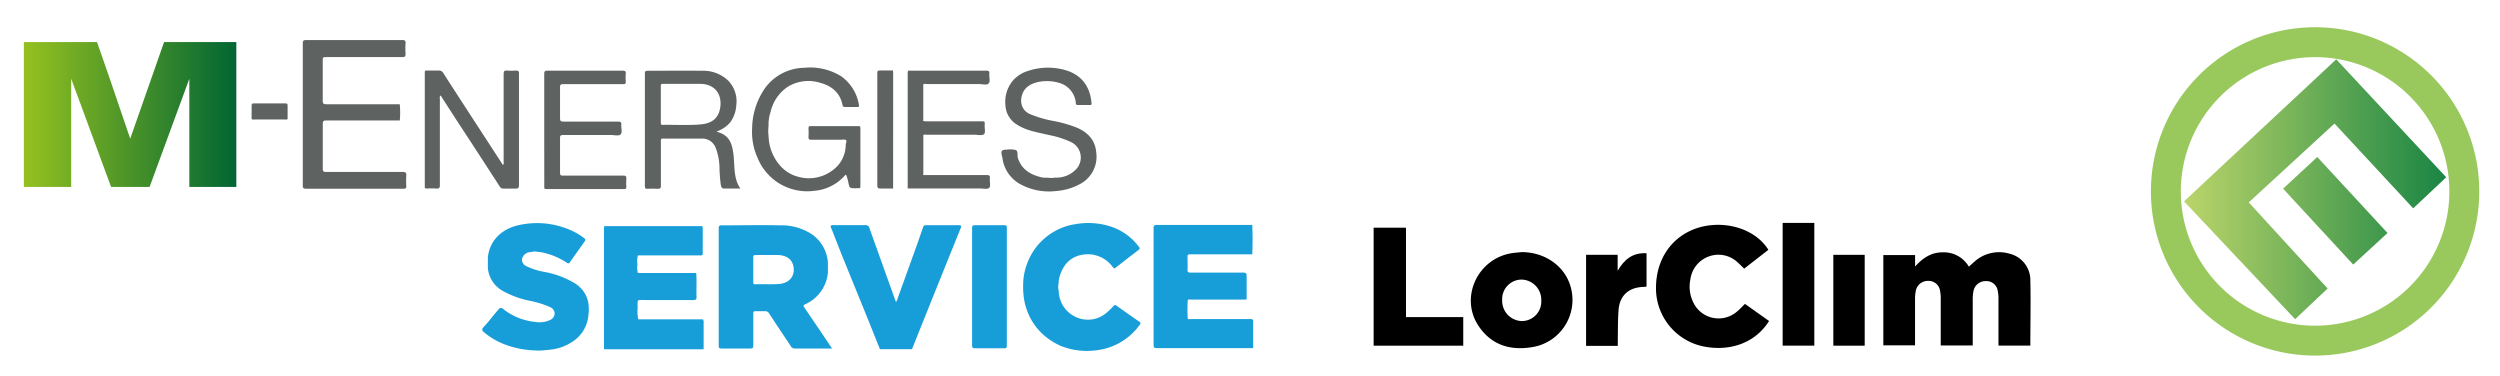 <svg id="Calque_1" data-name="Calque 1" xmlns="http://www.w3.org/2000/svg" xmlns:xlink="http://www.w3.org/1999/xlink" viewBox="0 0 585 88"><defs><style>.cls-1{fill:#5e6261;}.cls-2{fill:#179ed9;}.cls-3{fill:url(#Dégradé_sans_nom_11);}.cls-4{fill:url(#Dégradé_sans_nom_27);}.cls-5{fill:#99c95d;}</style><linearGradient id="Dégradé_sans_nom_11" x1="5.58" y1="26.8" x2="55.3" y2="26.8" gradientUnits="userSpaceOnUse"><stop offset="0" stop-color="#95c11f"/><stop offset="1" stop-color="#063"/></linearGradient><linearGradient id="Dégradé_sans_nom_27" x1="511.05" y1="44.29" x2="572.41" y2="44.29" gradientUnits="userSpaceOnUse"><stop offset="0" stop-color="#bbd56a"/><stop offset="1" stop-color="#198543"/></linearGradient></defs><title>logo-mobile</title><path class="cls-1" d="M93.55,28.19c-5.73,0-11.46,0-17.19,0-.71,0-.84.22-.83.87,0,3.48,0,7,0,10.43,0,.58.14.74.73.74,6,0,12,0,17.94,0,.75,0,.92.21.87.91a19.21,19.21,0,0,0,0,2.4c0,.49-.12.63-.62.62-2.32,0-4.65,0-7,0-5.26,0-10.51,0-15.76,0-.62,0-.84-.08-.84-.79q0-16.57,0-33.17c0-.65.14-.83.82-.83q11.22,0,22.43,0c.61,0,.85.12.8.77a18.51,18.51,0,0,0,0,2.47c0,.59-.14.75-.74.75-5.88,0-11.76,0-17.64,0-1,0-1,0-1,1,0,3,0,6.1,0,9.16,0,.65.12.87.83.87,5.73,0,11.46,0,17.19,0A19.55,19.55,0,0,1,93.55,28.19Z"/><path class="cls-1" d="M103,22.38a1.42,1.42,0,0,0-.07.79q0,10,0,20.11c0,.63-.11.9-.81.84a16.89,16.89,0,0,0-2.25,0c-.35,0-.51-.11-.47-.47,0-.15,0-.3,0-.45V17.45c0-1.08-.12-.93,1-.94.75,0,1.5,0,2.25,0a1.08,1.08,0,0,1,1.08.59q4.11,6.39,8.26,12.75l5.52,8.49.18.26c.28-.25.16-.54.16-.79,0-6.83,0-13.66,0-20.48,0-.67.17-.88.83-.82a12.39,12.39,0,0,0,2,0c.58,0,.78.12.76.74,0,1.62,0,3.25,0,4.88,0,7.05,0,14.11,0,21.16,0,.71-.21.88-.88.84-.92,0-1.85,0-2.77,0a.88.88,0,0,1-.84-.47q-5.1-7.89-10.25-15.75l-3.38-5.23C103.27,22.52,103.21,22.39,103,22.38Z"/><path class="cls-1" d="M179.85,31.86c.07,4,2.65,8.34,6.68,9.43a9.17,9.17,0,0,0,8.37-1.5,7.34,7.34,0,0,0,3-5.92c0-.35.31-.81.08-1.06s-.81-.11-1.23-.11c-2.3,0-4.6,0-6.9,0-.53,0-.69-.15-.66-.67a18.12,18.12,0,0,0,0-2c0-.38.1-.53.5-.52q5.59,0,11.19,0c.37,0,.45.14.45.48q0,6.8,0,13.59c0,.34-.08.51-.45.47s-.45,0-.68,0c-1.41,0-1.41,0-1.71-1.46a10.61,10.61,0,0,0-.36-1.34c-.08-.24-.15-.53-.51-.11a10.61,10.61,0,0,1-7.1,3.51,12.5,12.5,0,0,1-13.22-7.65A14.65,14.65,0,0,1,176,30a16.85,16.85,0,0,1,3.06-9.44,11.6,11.6,0,0,1,9.17-4.7,13.71,13.71,0,0,1,8.62,2A10.15,10.15,0,0,1,201,24.65c.06.3-.05.39-.34.39-1,0-2,0-2.93,0a.5.5,0,0,1-.57-.45c-.58-2.9-2.54-4.49-5.22-5.21a9.27,9.27,0,0,0-7.53.88,9.67,9.67,0,0,0-4.09,5.91,9.47,9.47,0,0,0-.48,3.3A9.56,9.56,0,0,0,179.85,31.86Z"/><path class="cls-1" d="M246.87,41.56a6.33,6.33,0,0,0,4.72-1.74,4,4,0,0,0-.94-6.56,21.69,21.69,0,0,0-5.23-1.67c-2.62-.63-5.34-1-7.62-2.54a5.58,5.58,0,0,1-2.53-4.42A7.75,7.75,0,0,1,237,18.88a7.65,7.65,0,0,1,3.65-2.31,14.57,14.57,0,0,1,9.16,0c3.6,1.24,5.3,4,5.61,7.57,0,.26,0,.43-.35.43h-2.92a.36.36,0,0,1-.4-.35,5.34,5.34,0,0,0-4.16-4.89c-2.06-.63-5.88-.55-7.62,1.42-1.3,1.46-1.74,4.64,1,5.93a26.46,26.46,0,0,0,5.69,1.65,30.28,30.28,0,0,1,5.2,1.49c2.63,1.1,4.4,2.88,4.66,5.83a7.24,7.24,0,0,1-4,7.52,13.58,13.58,0,0,1-5.41,1.53A14,14,0,0,1,238.57,43a8.19,8.19,0,0,1-4-6,3.82,3.82,0,0,0-.11-.51c-.31-1.14-.08-1.47,1.05-1.47a5.9,5.9,0,0,1,2.15.07c.67.29.32,1.24.52,1.87.82,2.56,2.73,3.79,5.16,4.44a4.81,4.81,0,0,0,1.77.17A5.32,5.32,0,0,0,246.87,41.56Z"/><path class="cls-1" d="M127.35,30.29c0-4.35,0-8.7,0-13,0-.59.15-.75.74-.75q8.82,0,17.63,0c.56,0,.76.13.71.71a10.7,10.7,0,0,0,0,1.79c.05.55-.16.66-.67.65-4.65,0-9.3,0-13.95,0-.57,0-.77.11-.76.72,0,2.4,0,4.81,0,7.21,0,.63.12.84.81.83,4.25,0,8.5,0,12.75,0,.64,0,.84.18.77.79s.32,1.79-.17,2.22-1.42.13-2.17.13c-3.75,0-7.5,0-11.25,0-.59,0-.75.15-.74.74q0,4.05,0,8.1c0,.53.15.67.67.66,4.7,0,9.41,0,14.11,0,.6,0,.78.16.73.75a14.59,14.59,0,0,0,0,1.87c0,.37-.07.53-.49.53q-9.12,0-18.23,0c-.59,0-.48-.35-.48-.69Z"/><path class="cls-2" d="M227.47,67.07c0-4.56,0-9.11,0-13.66,0-.55.12-.73.7-.72,2.27,0,4.55,0,6.82,0,.45,0,.61.09.61.57q0,13.84,0,27.69c0,.51-.21.55-.62.55-2.28,0-4.55,0-6.83,0-.59,0-.68-.19-.68-.72C227.48,76.22,227.47,71.64,227.47,67.07Z"/><path class="cls-1" d="M58.88,27.88c0-1,0-2.09,0-3.14,0-.42.13-.55.55-.55q3.66,0,7.33,0c.42,0,.56.13.54.55,0,1.05,0,2.1,0,3.14a1.22,1.22,0,0,1-.73.08H59.61A1.22,1.22,0,0,1,58.88,27.88Z"/><path class="cls-1" d="M209,17.31c0-.28,0-.55-.05-.82h0c-1,0-2,0-3.07,0-.48,0-.61.17-.59.61,0,.95,0,1.9,0,2.85,0,7.79,0,15.58,0,23.38,0,.61.13.82.77.78,1,0,1.95,0,2.93,0,0-.25,0-.5,0-.75Q209,30.33,209,17.31Z"/><path class="cls-1" d="M231.63,41.75c.07-.61-.13-.8-.77-.79-4.62,0-9.24,0-13.86,0-.27,0-.54,0-.81,0s-.13-.25-.13-.39V31.92c0-.14-.06-.31.13-.39s.54,0,.82,0h11c.77,0,1.8.26,2.24-.13s.08-1.51.17-2.29-.22-.72-.77-.72c-4.22,0-8.44,0-12.66,0-.27,0-.54,0-.81-.05s-.13-.25-.13-.39V20.06c0-.14-.06-.3.13-.39s.54,0,.82,0c4.05,0,8.1,0,12.15,0,.76,0,1.78.33,2.21-.16s.07-1.42.14-2.16-.16-.82-.82-.82c-6.07,0-12.15,0-18.22,0a5.9,5.9,0,0,0-.06.59V43.73c0,.12,0,.24,0,.37H229.3c.74,0,1.74.25,2.16-.13S231.55,42.51,231.63,41.75Z"/><path class="cls-2" d="M224.42,52.7c-2.6,0-5.21,0-7.81,0-.39,0-.51.18-.61.48-.44,1.27-.88,2.55-1.33,3.82q-2.28,6.34-4.57,12.68a2.45,2.45,0,0,1-.45,1l-.2-.54c-2-5.58-4-11.17-6-16.76a.89.89,0,0,0-1-.7c-2.5,0-5,0-7.5,0-.58,0-.69.14-.46.67.48,1.14.9,2.3,1.36,3.44,1,2.59,2.07,5.18,3.12,7.77s2.22,5.44,3.32,8.16q1.81,4.47,3.62,9l7.49,0c1-2.49,2-5,3-7.49q4.2-10.45,8.42-20.9C225,52.79,224.88,52.7,224.42,52.7Z"/><path class="cls-2" d="M293.26,75c-.07-.21-.23-.31-.52-.34h-14c-.27,0-.55.1-.8-.08a31.58,31.58,0,0,1,0-4.35c.22-.26.52-.12.77-.12h12.12c.29,0,.59,0,.89-.06h0c0-1.8,0-3.6,0-5.39,0-.68-.16-.88-.86-.87-4.07,0-8.14,0-12.21,0-.54,0-.81-.08-.77-.72.06-1,0-2,0-3,0-.42.11-.55.54-.55q7.31,0,14.61,0,.15-3.44,0-6.89h0q-11.14,0-22.28,0c-.68,0-.82.18-.81.83q0,13.62,0,27.23c0,.65.18.77.79.77q11.25,0,22.51,0,0-3.2,0-6.37C293.28,75.08,293.26,75.06,293.26,75Z"/><polygon class="cls-2" points="141.3 81.5 141.3 81.5 141.3 81.5 141.3 81.5"/><path class="cls-2" d="M164.56,74.91a.3.3,0,0,0,0-.08l0,0a.51.51,0,0,0-.22-.11h-14.2c-.26,0-.55.09-.8-.08h0a8.89,8.89,0,0,1-.12-2.72,6.33,6.33,0,0,1,0-1.17c0-.46.09-.53.56-.54a8.06,8.06,0,0,1,1.13,0c3.77,0,7.54,0,11.31,0,.65,0,.8-.18.77-.79-.07-1.85.07-3.7-.07-5.54H152.33c-1,0-2,0-3.06,0a4.85,4.85,0,0,1-.11-2,5.18,5.18,0,0,1,.11-2.11l7.57,0h7c.29,0,.61.06.6-.42q0-3,0-6c0-.32-.1-.47-.43-.44h-.6l-22,0a5,5,0,0,0-.08.66q0,13.86,0,27.71a3.44,3.44,0,0,0,.05.45h23.27c0-2.1,0-4.2,0-6.29A.78.78,0,0,0,164.56,74.91Z"/><path class="cls-2" d="M266.62,75.29c-1.77-1.22-3.54-2.46-5.29-3.72a.5.5,0,0,0-.8.06,12.73,12.73,0,0,1-2,1.87,6.66,6.66,0,0,1-7.07.54,6.84,6.84,0,0,1-3.72-6,3.37,3.37,0,0,1,0-1.81,3.5,3.5,0,0,1,.16-1.33c.8-3,2.72-5.07,6-5.38a7.23,7.23,0,0,1,6.38,2.83c.23.26.36.62.81.27,1.78-1.39,3.56-2.78,5.36-4.15.33-.25.28-.43.07-.7a13.52,13.52,0,0,0-6.11-4.59,17.08,17.08,0,0,0-8.62-.75,14.27,14.27,0,0,0-7.83,3.77,13.81,13.81,0,0,0-3.26,4.63,14.08,14.08,0,0,0-1.28,5.9,18,18,0,0,0,.13,2.74,14.77,14.77,0,0,0,1.28,4.4,14,14,0,0,0,3.77,4.85,15.54,15.54,0,0,0,3.65,2.23A16.34,16.34,0,0,0,256.26,82a14.56,14.56,0,0,0,10.45-6C266.89,75.69,267,75.51,266.62,75.29Z"/><path class="cls-2" d="M134.72,66.42a20.94,20.94,0,0,0-7.28-2.78A16,16,0,0,1,123,62.2a1.58,1.58,0,0,1-.64-2.17,2.24,2.24,0,0,1,2-1.05,2.51,2.51,0,0,1,1.58,0h0a3.38,3.38,0,0,1,.45,0,16.44,16.44,0,0,1,6.25,2.5c.35.21.48.22.7-.1q1.74-2.46,3.49-4.91c.21-.3.2-.48-.12-.73a14.94,14.94,0,0,0-2.72-1.67,19.53,19.53,0,0,0-12.77-1.35c-3.84.88-6.65,3.58-7.06,7.48,0,.84,0,1.69,0,2.53h0a6.79,6.79,0,0,0,3.45,5.32,21.87,21.87,0,0,0,6.38,2.34,21.88,21.88,0,0,1,4.72,1.47,1.7,1.7,0,0,1,1.08,1.5,1.77,1.77,0,0,1-1.16,1.56,6,6,0,0,1-3.48.4,14.3,14.3,0,0,1-7.39-3c-.66-.51-.88-.19-1.22.22-1,1.13-1.85,2.31-2.84,3.39-1.14,1.25-1.2,1.25.11,2.26a16.44,16.44,0,0,0,4.73,2.56A21.53,21.53,0,0,0,125.26,82,10.58,10.58,0,0,0,127,82c.66-.07,1.33-.11,2-.21a11.38,11.38,0,0,0,5.69-2.36,8.18,8.18,0,0,0,3-5.68C138.08,70.73,137.31,68.22,134.72,66.42Z"/><path class="cls-2" d="M188.24,72c-.23-.34-.37-.53.13-.78a9,9,0,0,0,5.36-7.44c0-.79,0-1.58,0-2.38h0a8.89,8.89,0,0,0-3.49-6.4,12.93,12.93,0,0,0-7.71-2.27c-4.55-.1-9.11,0-13.66,0-.5,0-.69.1-.69.65q0,13.77,0,27.54c0,.49.14.63.63.63,2.25,0,4.51,0,6.76,0,.57,0,.7-.16.7-.71,0-2.48,0-5,0-7.43,0-.46.11-.62.58-.59.72,0,1.45,0,2.18,0a1,1,0,0,1,.95.54c1.67,2.55,3.37,5.09,5.06,7.63a1.06,1.06,0,0,0,1,.56c2.6,0,5.2,0,7.8,0h.86C192.5,78.26,190.37,75.12,188.24,72Zm-5.93-5.55c-1.86.14-3.74,0-5.62.07-.41,0-.43-.21-.43-.51,0-1,0-2,0-2.93s0-1.9,0-2.85c0-.42.12-.56.55-.56,1.73,0,3.45,0,5.18,0,1.95.06,3.21.92,3.6,2.37C186.22,64.35,184.85,66.27,182.31,66.45Z"/><path class="cls-1" d="M172.19,41.7c-.46-1.9-.32-3.86-.59-5.78-.35-2.55-1-4.33-3.91-5.1a2.09,2.09,0,0,1,.27-.16,7.17,7.17,0,0,0,2.89-2,7.48,7.48,0,0,0,1.44-4,7,7,0,0,0-1.86-5.77,8.5,8.5,0,0,0-6.26-2.33c-4.2-.06-8.4,0-12.6,0-.54,0-.67.16-.67.68,0,3.13,0,6.25,0,9.38q0,8.44,0,16.88c0,.5.09.72.64.68a18.11,18.11,0,0,1,2.33,0c.62,0,.79-.13.78-.77,0-3.45,0-6.9,0-10.35,0-.32-.07-.64.46-.63,3.05,0,6.1,0,9.15,0a3.35,3.35,0,0,1,3.19,2.11,13.37,13.37,0,0,1,.91,4.76,36.36,36.36,0,0,0,.3,3.9c.06.37.17.9.71.92,1.26,0,2.52,0,3.88,0A7,7,0,0,1,172.19,41.7Zm-8-12.62c-3,.31-6.09.07-9.14.14-.33,0-.42-.13-.42-.44q0-4.35,0-8.7c0-.46.22-.45.55-.45,1.53,0,3.05,0,4.57,0s2.75,0,4.13,0c3.23,0,5.12,2.27,4.66,5.47C168.21,27.48,166.79,28.81,164.2,29.08Z"/><path class="cls-3" d="M55.3,9.85v33.9h-11q0-12.64,0-25.31L35,43.75H26Q21.3,31.09,16.66,18.42l0,25.33H5.58V9.85H22.7c.42,1.21.85,2.43,1.28,3.65q.8,2.27,1.57,4.52l4.92,14.43,7.92-22.6Z"/><path class="cls-4" d="M546.68,13.88l25.73,27.6-7.72,7.27L546.27,28.91,526.21,47.36l18.45,20.15-7.6,7.18-26-27.57Zm12,40.64L542.24,36.74l-8,7.4,16.41,17.77Z"/><path class="cls-5" d="M541.73,13.37a31.42,31.42,0,1,1-31.42,31.42,31.46,31.46,0,0,1,31.42-31.42m0-7a38.42,38.42,0,1,0,38.42,38.42A38.42,38.42,0,0,0,541.73,6.37Z"/><path d="M448.13,59.68v2.68c1.82-2,3.81-3.34,6.46-3.31a6.75,6.75,0,0,1,6.12,3.35c.59-.52,1.1-1,1.67-1.48a8.63,8.63,0,0,1,7.84-1.56,6.36,6.36,0,0,1,4.88,6.3c.12,5,0,10.1,0,15.21h-7.46v-1c0-3.37,0-6.75,0-10.13a8,8,0,0,0-.16-1.62,2.66,2.66,0,0,0-2.81-2.34,2.87,2.87,0,0,0-2.89,2.41,10,10,0,0,0-.16,1.73c0,3.61,0,7.23,0,10.92h-7.49v-1c0-3.38,0-6.76,0-10.13a8,8,0,0,0-.15-1.63,2.7,2.7,0,0,0-2.81-2.35,2.86,2.86,0,0,0-2.89,2.42,9,9,0,0,0-.16,1.72c0,3.62,0,7.24,0,10.93h-7.42V59.68Z"/><path d="M413.8,58.46l-5.66,4.4c-.51-.49-1-1-1.47-1.4A6.53,6.53,0,0,0,399.88,60a6.64,6.64,0,0,0-4.34,5.43,8.27,8.27,0,0,0,.61,5.16,6.55,6.55,0,0,0,10.05,2.52c.74-.57,1.38-1.27,2.12-2l5.64,4c-3.42,5.46-9.68,7.22-15.7,5.88a13.9,13.9,0,0,1-10.75-13c-.22-7.18,3.64-12.84,10.07-14.76C403.84,51.44,410.82,53.63,413.8,58.46Z"/><path d="M321.43,80.89V53.28H329V74.2H342.4v6.69Z"/><path d="M424.55,52.16V80.88h-7.41V52.16Z"/><path d="M371.14,59.63h7.39v3.74c1.52-2.64,3.52-4.3,6.76-4.11v7.81c-.26,0-.52.06-.78.07-3.39.11-5.49,2-5.77,5.34-.19,2.39-.13,4.8-.18,7.2,0,.39,0,.77,0,1.26h-7.42Z"/><path d="M429,59.63h7.34V80.89H429Z"/><path d="M367.57,67.25c-1.31-4.9-5.91-8.21-11.43-8.26-.78.08-1.57.13-2.35.25-8,1.23-12.26,10.34-7.83,17,3,4.49,7.39,5.83,12.51,5A11.19,11.19,0,0,0,367.57,67.25ZM356.1,75.13a4.74,4.74,0,0,1-4.59-4.92,4.57,4.57,0,0,1,4.56-4.79,4.74,4.74,0,0,1,4.59,4.92A4.57,4.57,0,0,1,356.1,75.13Z"/></svg>